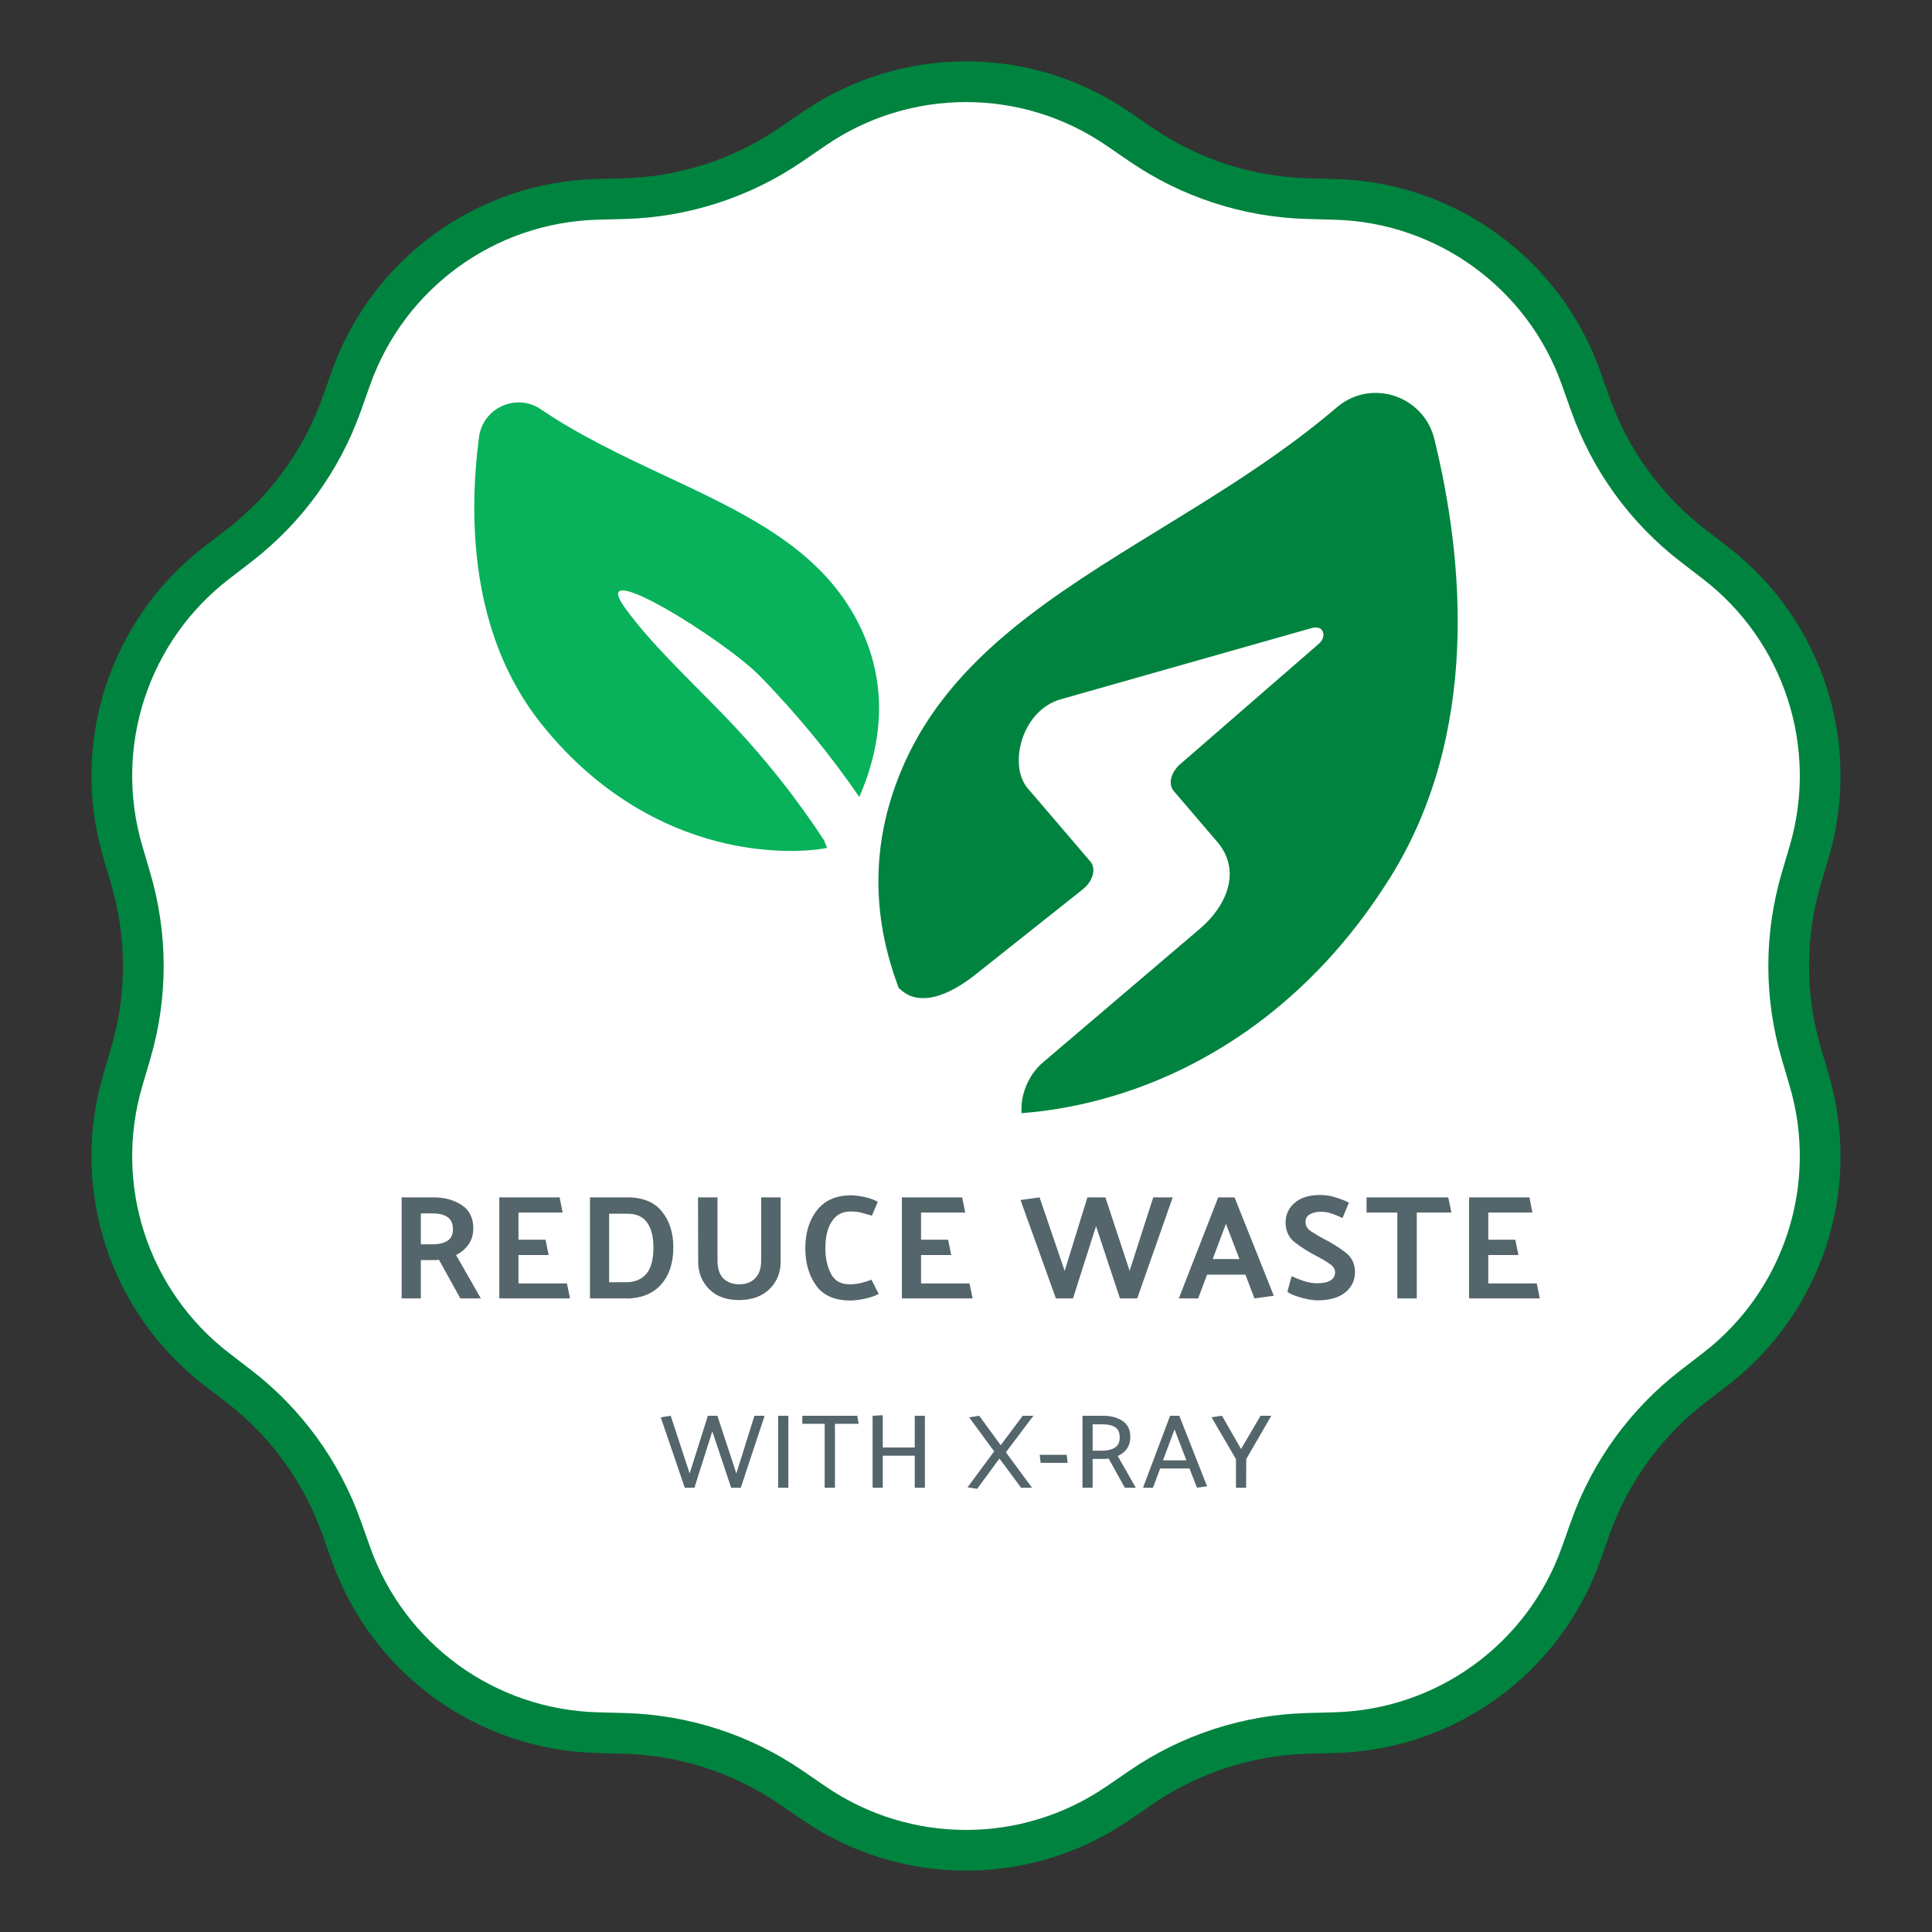 <?xml version="1.0" encoding="UTF-8"?> <svg xmlns="http://www.w3.org/2000/svg" width="949" height="949" viewBox="0 0 949 949" fill="none" style="width: 100px; height: 100px;"><rect x="0" y="0" width="949" height="949" fill="#333333" stroke="none"/><path d="M549.111 63.244L560.431 71.001C584.55 87.527 612.924 96.746 642.151 97.553L655.869 97.932C710.36 99.437 758.322 134.283 776.591 185.642L781.19 198.571C790.99 226.118 808.526 250.255 831.696 268.087L842.571 276.456C885.771 309.703 904.091 366.085 888.683 418.374L884.805 431.537C876.54 459.583 876.54 489.417 884.805 517.463L888.683 530.626C904.091 582.915 885.771 639.297 842.571 672.544L831.696 680.913C808.526 698.745 790.99 722.882 781.19 750.429L776.591 763.358C758.322 814.717 710.36 849.563 655.869 851.068L642.151 851.447C612.924 852.254 584.55 861.473 560.431 877.999L549.111 885.756C504.142 916.568 444.858 916.568 399.889 885.756L388.569 877.999C364.45 861.473 336.076 852.254 306.849 851.447L293.131 851.068C238.64 849.563 190.678 814.717 172.409 763.358L167.81 750.429C158.01 722.882 140.474 698.745 117.304 680.913L106.429 672.544C63.229 639.297 44.909 582.915 60.317 530.626L64.195 517.463C72.46 489.417 72.46 459.583 64.195 431.537L60.317 418.374C44.909 366.085 63.229 309.703 106.429 276.456L117.304 268.087C140.474 250.255 158.01 226.118 167.81 198.571L172.409 185.642C190.678 134.283 238.64 99.437 293.131 97.932L306.849 97.553C336.076 96.746 364.45 87.527 388.569 71.001L399.889 63.244C444.858 32.432 504.142 32.432 549.111 63.244Z" fill="white" stroke="#00833F" stroke-width="20"></path><path fill-rule="evenodd" clip-rule="evenodd" d="M555.577 535.541C591.487 523.181 642.663 495.106 682.559 431.524L682.566 431.539C727.383 360.115 718.872 273.904 704.541 215.623C699.293 194.28 673.431 185.776 656.712 200.053C629.721 223.106 599.599 241.606 570.098 259.725L570.06 259.748C517.31 292.136 467.488 322.729 444.166 375.076C428.11 411.116 427.285 448.325 441.674 485.841L441.809 485.544C449.732 493.447 462.258 491.47 477.656 479.876L531.71 436.971C536.892 432.887 538.608 426.698 535.552 423.128L520.182 405.171L504.811 387.214C495.216 376.005 501.698 349.35 520.592 343.617L644.281 308.514C650.116 306.744 652.317 312.711 647.288 316.678L580.418 374.754C575.236 378.838 573.52 385.027 576.567 388.587L597.916 413.528C610.03 427.68 602.608 445.092 589.146 456.408L512.216 521.924C504.733 528.298 501.087 538.639 501.811 546.784C515.816 545.769 534.611 542.736 555.577 535.541Z" fill="#00833F"></path><path d="M306.941 298.495C287.895 272.071 355.934 314.24 373.573 332.389C392.856 352.219 408.829 372.148 422.079 391.468C423.502 388.22 424.879 384.744 426.118 381.04C435.68 352.402 433.139 325.308 418.565 300.503C399.321 267.758 364.24 251.313 327.098 233.894C306.318 224.15 285.096 214.201 265.601 201.012C253.537 192.858 237.137 200.373 235.266 214.825C230.155 254.264 230.946 311.677 265.76 355.384C296.749 394.298 332.537 408.986 357.098 414.462C380.153 419.582 398.72 418.022 406.281 416.486C405.794 415.246 405.277 413.983 404.752 412.698C391.631 392.678 375.262 371.57 354.862 350.591C336.85 332.062 319.309 315.663 306.941 298.503V298.495Z" fill="#07B25A"></path><path d="M212.553 596.028H206.713V611.212H212.699C215.522 611.212 217.858 610.653 219.707 609.533C221.557 608.365 222.481 606.467 222.481 603.839C222.481 601.065 221.605 599.07 219.853 597.853C218.101 596.637 215.668 596.028 212.553 596.028ZM226.131 637.784L215.619 618.804C215.084 618.853 214.524 618.902 213.94 618.95C213.356 618.95 212.772 618.95 212.188 618.95H206.713V637.784H197.296V588.144H212.845C218.247 588.144 222.871 589.385 226.715 591.867C230.56 594.349 232.482 598.194 232.482 603.401C232.482 606.467 231.679 609.12 230.073 611.358C228.516 613.548 226.496 615.252 224.014 616.468L236.205 637.784H226.131ZM280.002 637.784H245.254V588.144H274.892L276.352 595.59H254.671V608.949H267.957L269.49 616.468H254.671V630.411H278.469L280.002 637.784ZM307.894 637.857V637.784H289.79V588.144H307.894C315.632 588.096 321.374 590.407 325.122 595.079C328.869 599.703 330.743 605.567 330.743 612.672C330.743 620.362 328.747 626.445 324.757 630.922C320.766 635.4 315.145 637.711 307.894 637.857ZM308.259 596.174H299.207V629.827H307.748C311.738 629.827 314.926 628.513 317.311 625.885C319.744 623.257 320.961 618.853 320.961 612.672C320.961 607.514 319.939 603.474 317.895 600.554C315.851 597.634 312.639 596.174 308.259 596.174ZM352.433 588.144V619.023C352.433 623.16 353.431 626.177 355.426 628.075C357.421 629.925 360.001 630.849 363.164 630.849C366.376 630.849 368.955 629.876 370.902 627.929C372.897 625.983 373.895 623.014 373.895 619.023V588.144H383.458V619.753C383.458 625.107 381.633 629.584 377.983 633.185C374.333 636.738 369.393 638.539 363.164 638.587C356.935 638.636 351.995 636.86 348.345 633.258C344.744 629.608 342.943 625.107 342.943 619.753L342.87 588.144H352.433ZM428.272 597.123C426.131 596.491 424.379 596.004 423.016 595.663C421.653 595.274 419.901 595.079 417.76 595.079C413.818 595.079 410.776 596.685 408.635 599.897C406.494 603.109 405.423 607.514 405.423 613.11C405.423 617.928 406.323 622.089 408.124 625.593C409.925 629.097 412.942 630.849 417.176 630.849C419.269 630.849 421.215 630.63 423.016 630.192C424.865 629.754 426.544 629.219 428.053 628.586L431.63 635.594C429.732 636.568 427.445 637.346 424.768 637.93C422.091 638.514 419.731 638.806 417.687 638.806C409.949 638.806 404.328 636.324 400.824 631.36C397.32 626.396 395.568 620.337 395.568 613.183C395.568 605.543 397.49 599.289 401.335 594.422C405.228 589.556 410.801 587.122 418.052 587.122C419.512 587.122 421.532 587.366 424.111 587.852C426.69 588.339 429.051 589.166 431.192 590.334L428.272 597.123ZM477.749 637.784H443.001V588.144H472.639L474.099 595.59H452.418V608.949H465.704L467.237 616.468H452.418V630.411H476.216L477.749 637.784ZM550.122 637.784L538.369 602.306L527.054 637.784H518.659L501.285 589.458L510.629 588.144L522.966 624.279L534.135 588.144H542.968L554.867 624.206L566.474 588.144H576.037L558.59 637.784H550.122ZM602.182 601.138L595.685 618.439H608.825L602.182 601.138ZM606.416 588.144L625.688 636.47L616.198 637.784L611.745 626.104H592.911L588.531 637.784H579.041L598.386 588.144H606.416ZM634.475 626.834C635.984 627.613 637.906 628.392 640.242 629.17C642.578 629.949 644.793 630.338 646.885 630.338C649.854 630.338 652.068 629.876 653.528 628.951C655.037 628.027 655.791 626.688 655.791 624.936C655.791 623.282 654.794 621.822 652.798 620.556C650.852 619.242 648.686 617.977 646.301 616.76C642.797 614.96 639.439 612.843 636.227 610.409C633.015 607.976 631.434 604.594 631.482 600.262C631.531 596.515 633.015 593.376 635.935 590.845C638.904 588.266 643.114 586.976 648.564 586.976C651.046 586.976 653.528 587.366 656.01 588.144C658.492 588.923 660.682 589.775 662.58 590.699L659.441 598.291C657.933 597.561 656.302 596.88 654.55 596.247C652.798 595.566 650.852 595.225 648.71 595.225C646.618 595.225 644.841 595.639 643.381 596.466C641.97 597.294 641.264 598.559 641.264 600.262C641.264 602.112 642.189 603.645 644.038 604.861C645.888 606.078 648.078 607.368 650.608 608.73C654.161 610.531 657.543 612.648 660.755 615.081C664.016 617.515 665.622 620.848 665.573 625.082C665.525 629.024 663.919 632.285 660.755 634.864C657.592 637.444 653.017 638.733 647.031 638.733C644.939 638.733 642.238 638.271 638.928 637.346C635.668 636.422 633.478 635.473 632.358 634.499L634.475 626.834ZM671.25 588.144H711.4L712.933 595.59H695.924V637.784H686.361V595.59H671.25V588.144ZM756.37 637.784H721.622V588.144H751.26L752.72 595.59H731.039V608.949H744.325L745.858 616.468H731.039V630.411H754.837L756.37 637.784ZM359.143 730.784L349.887 703.068L341.099 730.784H336.367L324.563 696.204L329.451 695.424L338.759 723.764L347.703 695.424H352.383L361.691 723.764L370.583 695.424H375.575L363.875 730.784H359.143ZM382.242 730.784V695.424H387.234V730.784H382.242ZM421.772 699.376H410.124V730.784H405.08V699.376H394.108V695.424H421.096C421.2 696.083 421.304 696.742 421.408 697.4C421.512 698.059 421.633 698.718 421.772 699.376ZM449.324 730.784V715.028H433.62V730.784H428.628V695.424L433.62 695.164V711.024H449.324V695.424H454.316V730.784H449.324ZM475.27 730.576L488.322 712.896L476.05 696.204L480.99 695.424L491.546 709.88L502.362 695.424H507.614L494.094 713.364L506.938 730.784H501.582L490.922 716.432L480.002 731.304L475.27 730.576ZM524.433 718.564H511.173L510.705 714.612H523.965L524.433 718.564ZM541.796 699.636H536.7V712.584H541.536C543.859 712.584 545.835 712.116 547.464 711.18C549.128 710.21 549.977 708.528 550.012 706.136C550.012 703.64 549.249 701.942 547.724 701.04C546.233 700.104 544.257 699.636 541.796 699.636ZM552.508 730.784L544.604 716.484C544.049 716.519 543.495 716.554 542.94 716.588C542.42 716.623 541.883 716.64 541.328 716.64H536.7V730.784H531.708V695.424H541.848C545.592 695.424 548.747 696.256 551.312 697.92C553.912 699.55 555.212 702.219 555.212 705.928C555.177 708.251 554.588 710.192 553.444 711.752C552.3 713.278 550.827 714.422 549.024 715.184L557.916 730.784H552.508ZM576.942 702.132L571.274 717.316H582.766L576.942 702.132ZM579.282 695.424L592.906 730.056L587.966 730.784L584.274 721.32H569.87L566.334 730.784H561.446L574.758 695.424H579.282ZM607.112 730.784V716.744L595.1 696.152L600.248 695.424L609.608 711.752L619.176 695.424H624.48L612.156 716.692L612.104 730.784H607.112Z" fill="#54656B"></path></svg> 